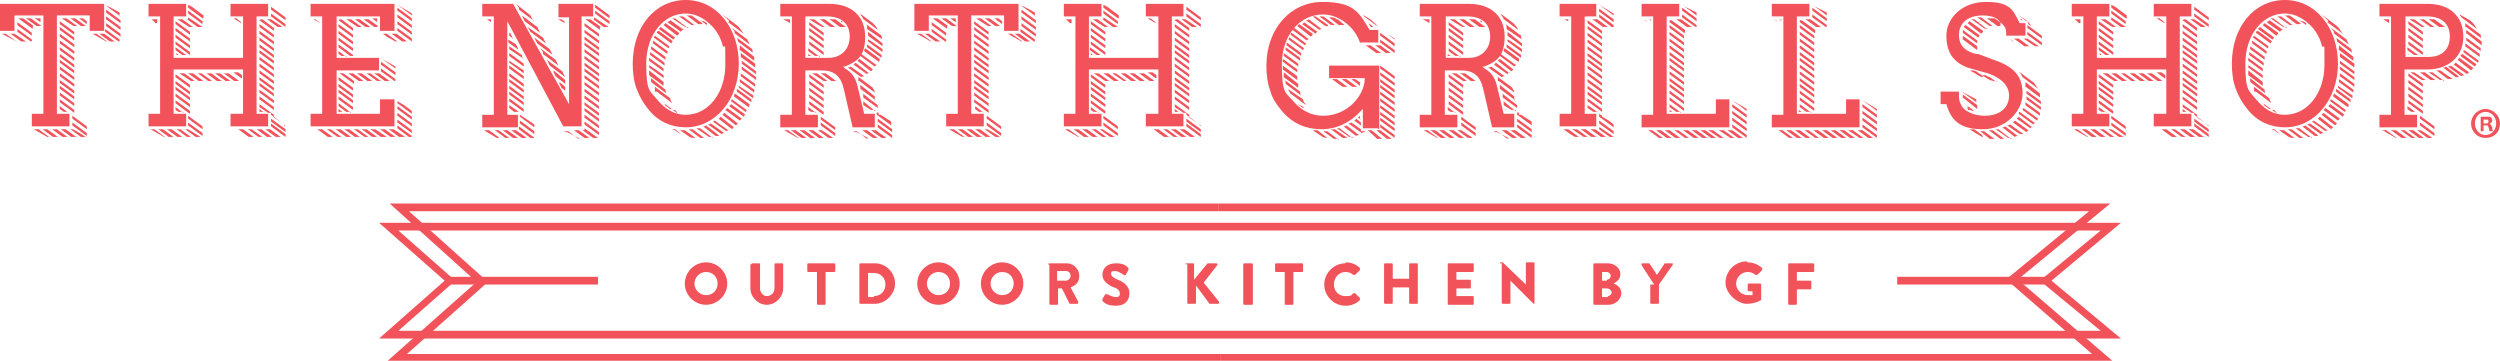 <?xml version="1.0" encoding="UTF-8"?>
<svg xmlns="http://www.w3.org/2000/svg" id="Layer_1" data-name="Layer 1" version="1.1" viewBox="0 0 259.2 37.4">
  <defs>
    <style>
      .cls-1 {
        fill: #f2535b;
        stroke-width: 0px;
      }
    </style>
  </defs>
  <path class="cls-1" d="M73.2,30.6h0c.7,0,1.2-.5,1.2-1.2s-.5-1.2-1.2-1.2-1.2.6-1.2,1.2.5,1.2,1.2,1.2M73.2,27.2c1.2,0,2.2,1,2.2,2.2s-1,2.2-2.2,2.2-2.2-1-2.2-2.2,1-2.2,2.2-2.2Z"></path>
  <path class="cls-1" d="M77.9,27.4c0,0,0-.1.1-.1h.7c0,0,.1,0,.1.1v2.5c0,.4.3.8.7.8s.8-.3.8-.8v-2.5c0,0,0-.1.1-.1h.7c0,0,.1,0,.1.1v2.5c0,.9-.8,1.7-1.7,1.7s-1.7-.8-1.7-1.7v-2.5Z"></path>
  <path class="cls-1" d="M84.7,28.2h-.9c0,0-.1,0-.1-.1v-.7c0,0,0-.1.1-.1h2.7c0,0,.1,0,.1.1v.7c0,0,0,.1-.1.1h-.9v3.3c0,0,0,.1-.1.1h-.7c0,0-.1,0-.1-.1v-3.3Z"></path>
  <path class="cls-1" d="M90.6,30.7h0c.7,0,1.2-.5,1.2-1.2s-.5-1.2-1.2-1.2h-.6v2.5h.6ZM89.1,27.4c0,0,0-.1.1-.1h1.5c1.2,0,2.1,1,2.1,2.1s-1,2.1-2.1,2.1h-1.5c0,0-.1,0-.1-.1v-4Z"></path>
  <path class="cls-1" d="M97.3,30.6h0c.7,0,1.2-.5,1.2-1.2s-.5-1.2-1.2-1.2-1.2.6-1.2,1.2.5,1.2,1.2,1.2M97.3,27.2c1.2,0,2.2,1,2.2,2.2s-1,2.2-2.2,2.2-2.2-1-2.2-2.2,1-2.2,2.2-2.2Z"></path>
  <path class="cls-1" d="M103.9,30.6h0c.7,0,1.2-.5,1.2-1.2s-.5-1.2-1.2-1.2-1.2.6-1.2,1.2.5,1.2,1.2,1.2M103.9,27.2c1.2,0,2.2,1,2.2,2.2s-1,2.2-2.2,2.2-2.2-1-2.2-2.2,1-2.2,2.2-2.2Z"></path>
  <path class="cls-1" d="M110.5,29.1h0c.2,0,.5-.2.5-.5s-.2-.5-.5-.5h-.9v1h.9ZM108.7,27.4c0,0,0-.1.1-.1h1.8c.7,0,1.3.6,1.3,1.3s-.4,1-.9,1.2l.8,1.5c0,0,0,.2-.1.2h-.8s0,0,0,0l-.8-1.6h-.4v1.6c0,0,0,.1-.1.1h-.7c0,0-.1,0-.1-.1v-4Z"></path>
  <path class="cls-1" d="M114.3,31l.3-.5c0,0,.2,0,.2,0,0,0,.5.3.9.3s.4-.2.4-.4-.2-.5-.6-.6c-.5-.2-1.2-.6-1.2-1.3s.5-1.2,1.4-1.2,1.1.3,1.3.5c0,0,0,.2,0,.2l-.3.5c0,0-.2.1-.2,0,0,0-.5-.4-.9-.4s-.4.1-.4.3.2.4.7.6c.5.2,1.2.6,1.2,1.4s-.5,1.3-1.4,1.3-1.2-.3-1.4-.5c0,0,0,0,0-.2"></path>
  <path class="cls-1" d="M122.9,27.4c0,0,0-.1.1-.1h.7c0,0,.1,0,.1.1v1.6l1.4-1.7s0,0,.1,0h.8c.1,0,.2.1.1.2l-1.4,1.8,1.6,2c0,0,0,.2-.1.2h-.8s0,0-.1,0l-1.4-1.9v1.8c0,0,0,.1-.1.1h-.7c0,0-.1,0-.1-.1v-4Z"></path>
  <rect class="cls-1" x="128.9" y="27.3" width="1" height="4.3" rx=".1" ry=".1"></rect>
  <path class="cls-1" d="M133.2,28.2h-.9c0,0-.1,0-.1-.1v-.7c0,0,0-.1.1-.1h2.7c0,0,.1,0,.1.1v.7c0,0,0,.1-.1.1h-.9v3.3c0,0,0,.1-.1.1h-.7c0,0-.1,0-.1-.1v-3.3Z"></path>
  <path class="cls-1" d="M139.5,27.2c.6,0,1.1.2,1.5.6,0,0,0,.1,0,.2l-.5.5s-.1,0-.2,0c-.2-.2-.5-.3-.8-.3-.7,0-1.2.6-1.2,1.3s.5,1.2,1.2,1.2.6-.1.8-.3c0,0,.1,0,.2,0l.5.5s0,.1,0,.2c-.4.4-.9.6-1.5.6-1.2,0-2.2-1-2.2-2.2s1-2.2,2.2-2.2"></path>
  <path class="cls-1" d="M143.5,27.4c0,0,0-.1.1-.1h.7c0,0,.1,0,.1.1v1.5h1.7v-1.5c0,0,0-.1.1-.1h.7c0,0,.1,0,.1.1v4c0,0,0,.1-.1.1h-.7c0,0-.1,0-.1-.1v-1.6h-1.7v1.6c0,0,0,.1-.1.1h-.7c0,0-.1,0-.1-.1v-4Z"></path>
  <path class="cls-1" d="M150.1,27.4c0,0,0-.1.1-.1h2.5c0,0,.1,0,.1.1v.7c0,0,0,.1-.1.1h-1.7v.8h1.4c0,0,.1,0,.1.1v.7c0,0,0,.1-.1.1h-1.4v.8h1.7c0,0,.1,0,.1.1v.7c0,0,0,.1-.1.1h-2.5c0,0-.1,0-.1-.1v-4Z"></path>
  <path class="cls-1" d="M155.5,27.3c0,0,0-.1.1-.1h.2l2.4,2.3h0v-2.2c0,0,0-.1.1-.1h.7c0,0,.1,0,.1.1v4.1c0,0,0,.1-.1.1h0s0,0,0,0l-2.4-2.4h0v2.3c0,0,0,.1-.1.1h-.7c0,0-.1,0-.1-.1v-4.1Z"></path>
  <path class="cls-1" d="M166.7,30.7h0c.2,0,.4-.2.4-.4s-.3-.4-.5-.4h-.5v.9h.6ZM166.6,29h0c.2,0,.4-.2.4-.4s-.2-.4-.4-.4h-.5v.9h.5ZM165.2,27.4c0,0,0-.1.1-.1h1.4c.7,0,1.3.5,1.3,1.1s-.4.8-.7,1c.3.1.8.4.8,1s-.6,1.2-1.3,1.2h-1.5c0,0-.1,0-.1-.1v-4Z"></path>
  <path class="cls-1" d="M171.5,29.5l-1.3-2c0,0,0-.2,0-.2h.8s0,0,0,0l.8,1.2.8-1.2s0,0,0,0h.8c0,0,.1,0,0,.2l-1.4,2v1.9c0,0,0,.1-.1.1h-.7c0,0-.1,0-.1-.1v-1.9Z"></path>
  <path class="cls-1" d="M181.2,27.2c.5,0,1.1.2,1.5.6,0,0,0,.1,0,.2l-.5.5s-.1,0-.2,0c-.2-.2-.5-.3-.8-.3-.7,0-1.2.6-1.2,1.2s.5,1.2,1.2,1.2.4,0,.5,0v-.4h-.4c0,0-.1,0-.1-.1v-.6c0,0,0-.1.1-.1h1.2c0,0,.1,0,.1.1v1.6s0,0,0,0c0,0-.6.4-1.5.4s-2.2-1-2.2-2.2,1-2.2,2.2-2.2"></path>
  <path class="cls-1" d="M185.4,27.4c0,0,0-.1.1-.1h2.5c0,0,.1,0,.1.1v.7c0,0,0,.1-.1.1h-1.7v.9h1.4c0,0,.1,0,.1.1v.7c0,0,0,.1-.1.1h-1.4v1.5c0,0,0,.1-.1.1h-.7c0,0-.1,0-.1-.1v-4Z"></path>
  <polygon class="cls-1" points="208.7 29.4 208.2 28.8 216.6 21.9 126.3 21.9 126.3 21.1 218.8 21.1 208.7 29.4"></polygon>
  <polygon class="cls-1" points="49.6 29.4 40.4 21.1 126.3 21.1 126.3 21.9 42.4 21.9 50.1 28.8 49.6 29.4"></polygon>
  <path class="cls-1" d="M41.3,34.3h176.5l-6.3-5.2,6.3-5.2H41.3l5.9,5.2-5.9,5.2ZM219.9,35.1H39.3l6.8-6-6.8-6h180.6l-7.2,6,7.2,6Z"></path>
  <polygon class="cls-1" points="126.5 37.4 40.2 37.4 49.9 28.8 50.4 29.4 42.2 36.7 126.5 36.7 126.5 37.4"></polygon>
  <polygon class="cls-1" points="219 37.4 126.5 37.4 126.5 36.7 216.9 36.7 208.5 29.4 209 28.8 219 37.4"></polygon>
  <rect class="cls-1" x="46.6" y="28.7" width="15.4" height=".8"></rect>
  <rect class="cls-1" x="196.7" y="28.7" width="15.4" height=".8"></rect>
  <path class="cls-1" d="M12.5,4.3h-.2l-1.4-1h0v-.3l1.5,1.1v.2ZM12.5,3.8h0l-1.5-1.1v-.3l1.5,1.1v.3ZM12.5,3.1h0l-1.5-1.1v-.3l1.5,1.1v.3ZM12.5,2.4h0l-1.5-1.1v-.3l1.5,1.1v.3ZM12.5,1.7h0l-1.5-1.1h0c0-.1,1.4.7,1.4.7h0v.4ZM11.9,4.3h-.5l-1.1-.8h.5l1.1.8ZM11,4.3h0l-1.4-.8h.4l1.1.8ZM9,2.5h0l-.8-.6h.4l.4.3v.3ZM9,14.1h0l-1.5-1.1v-.3l1.5,1.1v.3ZM9,13.4h0l-1.5-1.1v-.3l1.5,1.1v.3ZM8.9,2.7h-.5l-1.1-.8h.5l1.1.8ZM8.8,14.2h-.4l-1.1-.8h.2c0-.1,1.4.8,1.4.8ZM8,2.7h-.3c0,.1-1.3-.8-1.3-.8h.5l1.1.8ZM7.9,14.2h-.5l-1.1-.8h.5l1.1.8ZM7,11.6h-.4l-.4-.3v-.3l.9.7ZM7.7,11.7h0l-1.5-1.1v-.3l1.5,1.1v.3ZM7.7,11h0l-1.5-1.1v-.3l1.5,1.1v.3ZM7.7,10.3h0l-1.5-1.1v-.3l1.5,1.1v.3ZM7.7,9.7h0l-1.5-1.1v-.3l1.5,1.1v.3ZM7.7,9h0l-1.5-1.1v-.3l1.5,1.1v.3ZM7.7,8.3h0l-1.5-1.1v-.3l1.5,1.1v.3ZM7.7,7.6h0l-1.5-1.1v-.3l1.5,1.1v.3ZM7.7,7h0l-1.5-1.1v-.3l1.5,1.1v.3ZM7.7,6.3h0l-1.5-1.1v-.3l1.5,1.1v.3ZM7.7,5.6h0l-1.5-1.1v-.3l1.5,1.1v.3ZM7.7,4.9h0l-1.5-1.1v-.3l1.5,1.1v.3ZM7.7,4.2h0l-1.5-1.1v-.3l1.5,1.1v.3ZM7.7,3.6h0l-1.5-1.1v-.3l1.5,1.1v.3ZM7,14.2h-.5l-1.1-.8h.5l1.1.8ZM6,14.2h-.5l-1.1-.8h.5l1.1.8ZM4.2,2.3h0l-.6-.4h.6v.4ZM5.1,14.2h-.2l-1.4-.8h.5l1.1.8ZM4.2,2.7h-.4l-1.1-.8h.5l1.1.8h0ZM3.3,4.3h-.1l-1.4-1v-.3l1.5,1.1v.2ZM3.3,3.7h0l-1.5-1.1v-.3l1.5,1.1v.3ZM3.4,2.7h0v.3l-1.5-1.1h.5l1.1.8ZM2.7,4.3h-.5l-1.1-.8h.4l1.2.8ZM1.8,4.3h-.1L.2,3.5h.4l1.1.8ZM10.8,3.2h-1.5v-1.6h-3.4v10.2h1.3v1.3h-3.9v-1.3h1.2V1.6H1.5v1.6H0V.4h10.8v2.8Z"></path>
  <path class="cls-1" d="M29.6,1.4h0l-.3-.2.3.2h0ZM29.6,14.2h0l-1.5-1.1v-.3l1.5,1.1v.3ZM29.6,13.7h0l-1.5-1.1v-.3l1.5,1.1v.3ZM29.6,2.8h0l-1.5-1.1v-.3l1.5,1.1v.3ZM29.6,2.1h0l-1.5-1.1v-.3l1.5,1.1v.3ZM29.3,2.8h-.5l-1.1-.8h.4s1.2.8,1.2.8ZM29.1,14.2h-.5l-1.1-.8h.5l1.1.8ZM27.3,11.6h-.4v-.3l.4.3ZM29.6,13h0l-1.5-1.1h0v-.2h-.3l-.9-.6v-.3l1.5,1.1v.3h0s1.1.7,1.1.7v.2ZM28.4,11.4h0l-1.5-1.1v-.3l1.5,1.1v.3ZM28.4,10.7h0l-1.5-1.1v-.3l1.5,1.1v.3ZM28.4,10h0l-1.5-1.1v-.3l1.5,1.1v.3ZM28.4,9.4h0l-1.5-1.1v-.3l1.5,1.1v.3ZM28.4,8.7h0l-1.5-1.1v-.3l1.5,1.1v.3ZM28.4,8h0l-1.5-1.1v-.3l1.5,1.1v.3ZM28.4,7.3h0l-1.5-1.1v-.3l1.5,1.1v.3ZM28.4,6.6h0l-1.5-1.1v-.3l1.5,1.1v.3ZM28.4,6h0l-1.5-1.1v-.3l1.5,1.1v.3ZM28.4,5.3h0l-1.5-1.1v-.3l1.5,1.1v.3ZM28.4,4.6h0l-1.5-1.1v-.3l1.5,1.1v.3ZM28.4,3.9h0l-1.5-1.1v-.3l1.5,1.1v.3ZM28.4,3.2h0l-1.5-1.1h0c0-.1.3-.1.3-.1l1.2.9v.3ZM28.2,14.2h-.5l-1.1-.8h.5l1.1.8ZM27.2,14.2h-.4l-1.1-.8h.4l1.1.8ZM25,2h0c0,0,0,0,0,0h0ZM26.3,14.2h-.5l-1.1-.8h.5l1.1.8ZM24.6,13.7h0l-.4-.3h0l.4.3ZM25,2.4h0l-.8-.5h.3l.5.4h0ZM25,8.1h0l-.8-.6h.5l.4.3v.3ZM24.8,8.4h-.5l-1.1-.8h.5l1.1.8ZM23.9,8.4h-.5l-1.1-.8h.5l1.1.8ZM23,8.4h-.5l-1.1-.8h.5l1.1.8ZM22,8.4h-.4l-1.1-.8h.4l1.1.8ZM21,14.1h0l-1.5-1.1v-.3l1.5,1.1v.3ZM21,13.4h0l-1.5-1.1v-.3l1.5,1.1v.3ZM21.1,8.4h-.5l-1.1-.8h.5l1.1.8ZM21,2.5h0l-1.5-1.1v-.3l1.5,1.1v.3ZM21,1.9h0l-1.5-1.1v-.3l.4.2,1.2.9v.3ZM20.9,2.8h-.4l-1.1-.8h.1v-.2h0s1.5,1,1.5,1ZM20.8,14.2h-.5l-1.1-.8h.3c0,0,1.3.8,1.3.8ZM20.2,8.4h-.4s-1.2-.8-1.2-.8h.5l1.1.8ZM20,2.8h-.3c0,.1-1.3-.8-1.3-.8h.5l1.1.8ZM19.8,14.2h-.4l-1.1-.8h.4l1.1.8ZM19,11.6h-.5l-.3-.2v-.3l.8.6ZM19.7,11.8h0l-.3-.2h0s0,0,0,0l-1.2-.9v-.3l1.5,1.1v.3ZM19.7,11.1h0l-1.5-1.1v-.3l1.5,1.1v.3ZM19.7,10.4h0l-1.5-1.1v-.3l1.5,1.1v.3ZM19.7,9.8h0l-1.5-1.1v-.3l1.5,1.1v.3ZM19.7,9.1h0l-1.5-1.1v-.3l1.5,1.1v.3ZM18.5,5.7h-.2v-.2l.2.2ZM19.4,5.7h-.5l-.7-.5v-.3l1.1.8ZM19.7,5.7h0l-1.5-1.1v-.3l1.5,1.1v.3ZM19.7,5h0l-1.5-1.1v-.3l1.5,1.1v.3ZM19.7,4.3h0l-1.5-1.1v-.3l1.5,1.1v.3ZM19.7,3.6h0l-1.5-1.1v-.3l1.5,1.1v.3ZM18.9,14.2h-.5l-1.1-.8h.5l1.1.8ZM18,14.2h-.5l-1.1-.8h.5l1.1.8ZM16.3,2.4h-.2c0-.1-.4-.4-.4-.4h.6v.4ZM17.1,14.2h-.1l-1.4-.8h.4l1.1.8ZM27.8,13.1h-3.9v-1.3h1.3v-4.6h-7.2v4.6h1.3v1.3h-3.9v-1.3h1.2V1.7h-1.2V.4h3.9v1.3h-1.3v4.3h7.2V1.7h-1.3V.4h3.9v1.3h-1.2v10.1h1.2v1.3Z"></path>
  <path class="cls-1" d="M42.7,14.2h-.3l-1.2-.9h0v-.3l1.5,1.1h0ZM42.7,13.8h0l-1.5-1.1v-.3l1.5,1.1v.3ZM42.7,13.1h0l-1.5-1.1v-.3l1.5,1.1v.3ZM42.7,12.4h0l-1.5-1.1v-.3l1.5,1.1v.3ZM42.7,11.8h0l-1.5-1.1v-.2l.7.4.8.6v.3ZM42.7,4.3h0l-1.5-1.1v-.3l1.5,1.1v.3ZM42.7,3.6h0l-1.5-1.1v-.3l1.5,1.1v.3ZM42.7,2.9h0l-1.5-1.1v-.3l1.5,1.1v.3ZM42.7,2.2h0l-1.5-1.1v-.3l1.5,1.1v.3ZM42.7,1.6h0l-1.5-1.1,1.5.9v.2ZM42.2,4.3h-.5l-1.1-.8h.5l1.1.8ZM41.9,14.2h-.5l-1.1-.8h.5l1.2.8ZM41.3,4.3h-.3l-.9-.5-.4-.3h.4l1.1.8ZM41,7.1h0l-1.4-1,1.4.8v.2ZM41,8.4h-.1l-1.4-1v-.3l1.5,1.1v.2ZM41,7.8h0l-1.5-1.1v-.3l1.5,1.1v.3ZM41,14.2h-.5l-1.1-.8h.5l1.1.8ZM40.4,8.4h-.5l-1.1-.8h.5l1.1.8ZM39.1,2.3h0l-.5-.4h.5v.4ZM40,14.2h-.5l-1.1-.8h.5l1.2.8ZM39.5,8.4h-.4l-1.1-.8h.4l1.1.8ZM39.1,2.8h-.3l-1.1-.8h.5l1,.7h0ZM39.1,14.2h-.5l-1.1-.8h.5l1.1.8ZM38.6,8.4h-.5l-1.1-.8h.5l1.1.8ZM38.4,2.8h-.5l-1.1-.8h.5l1.1.8ZM38.2,14.2h-.4l-1.1-.8h.4l1.1.8ZM37.7,8.4h-.5l-1.1-.8h.5l1.1.8ZM37.5,2.8h-.4l-1.2-.8h.5l1.1.8ZM37.3,14.2h-.5l-1.1-.8h.5l1.1.8ZM36.7,8.4h0v.3l-1.5-1.1h.4l1.1.8ZM35.5,11.6h-.4v-.3l.4.3ZM36.4,11.6h-.5l-.8-.6v-.3l1.3,1ZM36.6,11.4h0l-1.5-1.1v-.3l1.5,1.1v.3ZM36.6,10.7h0l-1.5-1.1v-.3l1.5,1.1v.3ZM36.6,10.1h0l-1.5-1.1v-.3l1.5,1.1v.3ZM36.6,9.4h0l-1.5-1.1v-.3l1.5,1.1v.3ZM35.9,5.8h-.5l-.3-.2v-.3l.8.6ZM36.6,5.8h-.3l-1.2-.9v-.3l1.5,1.1h0ZM36.6,5.3h0l-1.5-1.1v-.3l1.5,1.1v.3ZM36.6,4.6h0l-1.5-1.1v-.3l1.5,1.1v.3ZM36.6,3.9h0l-1.5-1.1v-.3l1.5,1.1v.3ZM36.6,3.2h0l-1.5-1.1h0c0-.1.3-.1.3-.1l1.2.9v.3ZM36.4,14.2h-.5l-1.1-.8h.5l1.1.8ZM35.4,14.2h-.4l-1.1-.8h.4l1.1.8ZM33.2,2h0c0,0,0,0,0,0h0ZM34.5,14.2h-.5l-1.1-.8h.5l1.1.8ZM33.2,2.4h0l-.7-.4h.2l.5.4h0ZM40.9,13.1h-8.7v-1.3h1.2V1.7h-1.2V.4h8.7v2.8h-1.5v-1.5h-4.5v4.3h4.4v1.3h-4.4v4.5h4.5v-1.5h1.5v2.8Z"></path>
  <path class="cls-1" d="M63.2,2.5h0l-1.5-1.1v-.3l1.5,1.1v.3ZM63.2,1.9h0l-1.5-1.1v-.3l.3.2,1.2.9v.3ZM63.1,2.8h-.5l-1.1-.8h.1v-.2h0s1.5,1,1.5,1ZM62.1,14h0l-1.5-1.1v-.3l1.5,1.1v.3ZM62.1,13.3h0l-1.5-1.1v-.3l1.5,1.1v.3ZM62.1,12.6h0l-1.5-1.1v-.3l1.5,1.1v.3ZM62.1,12h0l-1.5-1.1v-.3l1.5,1.1v.3ZM62.1,11.3h0l-1.5-1.1v-.3l1.5,1.1v.3ZM62.1,10.6h0l-1.5-1.1v-.3l1.5,1.1v.3ZM62.1,9.9h0l-1.5-1.1v-.3l1.5,1.1v.3ZM62.1,9.2h0l-1.5-1.1v-.3l1.5,1.1v.3ZM62.1,8.5h0l-1.5-1.1v-.3l1.5,1.1v.3ZM62.1,7.9h0l-1.5-1.1v-.3l1.5,1.1v.3ZM62.1,7.2h0l-1.5-1.1v-.3l1.5,1.1v.3ZM62.1,6.5h0l-1.5-1.1v-.3l1.5,1.1v.3ZM62.1,5.8h0l-1.5-1.1v-.3l1.5,1.1v.3ZM62.1,5.2h0l-1.5-1.1v-.3l1.5,1.1v.3ZM62.1,4.5h0l-1.5-1.1v-.3l1.5,1.1v.3ZM62.1,3.8h0l-1.5-1.1v-.3l1.5,1.1v.3ZM62.2,2.8h0v.3l-1.5-1.1h.5l1.1.8ZM62,14.3h-.5l-1.1-.8h.2v-.2h0s1.4,1,1.4,1ZM61.1,14.3h-.5l-1.1-.8h.5l1.1.8ZM60.1,14.3h-.1l-.6-.3-.6-.3h-.3c0-.1.4-.1.4-.1l1.1.8ZM58.6,9.8h0c0-.1,0,0,0,0h0ZM58.6,2.4h0l-.4-.2-.3-.2h.3l.3.2h0ZM58.6,9.4h0l-.4-.3h0c0-.1-.2-.4-.2-.4v-.2c0,0,.6.5.6.5v.3ZM58.6,8.7h0l-1-.8h0s-.2-.4-.2-.4v-.2c0,0,1.2,1,1.2,1v.3ZM58.6,8h0l-1.6-1.2-.3-.6,1.6,1.2.3.6ZM57.9,6.8h0l-1.6-1.2v-.2c0,0-.3-.4-.3-.4l1.6,1.2.3.6ZM57.3,5.7h0l-1.6-1.2-.3-.6,1.6,1.2.3.6ZM56.6,4.5h0l-1.6-1.2-.3-.5h0s1.6,1.1,1.6,1.1l.3.6ZM56,3.4h0l-1.6-1.2-.3-.6,1.6,1.2.3.6ZM55.4,14.3h-.4l-1.2-.9h0v-.3l1.5,1.1h0ZM55.4,13.9h0l-1.5-1.1v-.3l1.5,1.1v.3ZM55.4,13.2h0l-1.5-1.1v-.2h0c0,0,1.5,1,1.5,1v.3ZM55.4,2.2h0l-1.6-1.2v-.2c0,0-.3-.4-.3-.4h0s1.5,1.2,1.5,1.2l.3.6ZM54.6,14.3h-.5l-1.1-.8h.5l1.1.8ZM52.8,11.6h0s0,0,0,0ZM53.7,11.6h-.4l-.5-.4v-.3l1,.7ZM54.3,11.3h0v.3l-1.5-1.1v-.3l1.5,1.1ZM54.3,10.6h0v.3l-1.5-1.1v-.3h0c0,0,1.5,1.1,1.5,1.1ZM54.3,10h0v.3l-1.5-1.1v-.3l1.5,1.1ZM54.3,9.3h0v.3l-1.5-1.1v-.3l1.5,1.1ZM54.3,9h0l-1.5-1.1v-.3l1.5,1.1v.3ZM54.3,7.9h0v.3l-1.5-1.1v-.3l1.5,1.1ZM54.3,7.3h0v.3l-1.5-1.1v-.2h0c0,0,1.5,1,1.5,1ZM54.3,6.6h0v.3l-1.5-1.1h0v-.3l1.5,1.1ZM54.3,6.1h0c0,0-1.5-1-1.5-1v-.3h0s1.3.9,1.3.9h0c0,.1.1.4.1.4ZM53.8,5.2h0l-1.1-.8v-.3l.8.5.2.4h0c0,0,0,.1,0,.1ZM53.2,4h0l-.4-.3v-.3h.1c0,.1.2.4.2.4v.2ZM53.7,14.3h-.5l-1.1-.8h.5l1.1.8ZM52.8,14.3h-.4l-1.1-.8h.4l1.1.8ZM50.9,2.3h0l-.4-.3h.4v.3ZM51.8,14.3h-.3l-1-.6-.3-.2h.5l1.1.8ZM61.4,1.7h-1.1v11.4h-1.9l-5.8-10.9v9.7h1.1v1.3h-3.7v-1.3h1.2V1.7h-1.2V.4h3.2l5.8,10.4V1.8h-1.1V.4h3.6v1.3Z"></path>
  <path class="cls-1" d="M78.4,8h0c0,0,0,.2,0,.3l-1.5-1.1c0,0,0-.2,0-.3l1.5,1.1ZM78.4,7.7h0l-1.5-1.1c0,0,0-.2,0-.3l1.5,1.1v.3h0ZM76.8,5.9h0c0-.1,0-.2,0-.4l1.5,1.1c0,.1,0,.2,0,.4l-1.5-1.1ZM78.3,8.7h0c0,0,0,.2,0,.3l-1.5-1.1c0,0,0-.2,0-.3l1.5,1.1ZM78.2,9.3h0c0,0,0,.2,0,.3l-1.5-1.1c0,0,0-.2,0-.3l1.5,1.1ZM76.7,5.1h0c0-.1,0-.3,0-.4l1.5,1.2c0,.1,0,.2,0,.4l-1.6-1.2ZM78.1,9.9h0c0,0,0,.2,0,.3l-1.5-1.1h0c0-.1,0-.2,0-.2h0c0,0,1.5,1,1.5,1ZM76.5,4.3h0c0-.1,0-.3-.1-.4l1.6,1.2c0,.1,0,.3.1.4l-1.6-1.2ZM77.9,10.4h0c0,0,0,.2,0,.2l-1.5-1.1c0,0,0-.2,0-.3l1.5,1.1ZM77.7,10.9h0c0,0,0,.2-.1.2l-1.5-1.1c0,0,0-.2.1-.3l1.5,1.1ZM76.2,3.4h0c0-.2-.2-.3-.3-.5l1.6,1.2c0,.2.2.3.2.5l-1.6-1.2ZM77.4,11.4h0c0,0,0,.2-.1.2l-1.5-1.1c0,0,0-.2.1-.2l1.5,1.1ZM77.2,11.9h0c0,0,0,.1-.1.2l-1.5-1.1c0,0,.1-.1.2-.2l1.5,1.1ZM76.9,12.3h0c0,0-.1.1-.2.2l-1.5-1.1c0,0,.1-.1.2-.2l1.5,1.1ZM75.6,2.2h0c0,0-.1-.2-.2-.2,0,0-.1-.2-.2-.2,0,0-.1-.1-.2-.2,0,0,0,0-.1-.1l1.6,1.2c.2.2.4.5.6.8l-1.6-1.2ZM76.5,12.8h0c0,0-.1.1-.2.2l-1.4-1.1c0,0,.1-.1.2-.2l1.4,1.1ZM76.1,13.2h0c0,0-.1,0-.2.2l-1.4-1.1c0,0,.1,0,.2-.2l1.4,1.1ZM75.6,13.5h0c0,0-.2,0-.3.1l-1.4-1c0,0,.1,0,.2-.1l1.4,1ZM75.1,13.8h0c0,0-.2,0-.3.1l-1.4-1c0,0,.2,0,.3-.1l1.4,1ZM74.5,14.1h0c0,0-.2,0-.3,0l-1.3-1c.1,0,.2,0,.3-.1l1.3,1ZM73.3,2.6h0l-.7-.5c0,0,.1,0,.2.1h0c0,0,.1,0,.2,0h0c0,0,0,0,.1.1h0c0,0,.1,0,.2.1h0ZM73.9,14.2h0c-.1,0-.3,0-.4,0l-1.3-.9c.1,0,.2,0,.4,0l1.3,1ZM73.1,14.3h0c-.1,0-.2,0-.3,0h-.2l-1.2-.9c.1,0,.3,0,.4,0l1.2.9ZM72.8,2.5h0c-.1,0-.3,0-.4,0l-1.2-.9c.2,0,.4,0,.5,0l1.1.8ZM72.1,14.3h0c-.2,0-.4,0-.6-.1l-1-.7c.2,0,.3,0,.5,0l1.1.8ZM72,2.6h0c0,0-.2,0-.3,0l-1.3-.9c0,0,.1,0,.2,0,0,0,.1,0,.2,0l1.2.9ZM71.4,2.8h-.3c0,.1-1.4-.9-1.4-.9,0,0,.2,0,.3,0l1.3,1ZM70.6,13.9h0c-.2-.1-.4-.2-.6-.4,0,0-.2,0-.3-.1h.3c0,0,.6.5.6.5ZM70.8,3.1h0c0,0-.2.1-.2.2l-1.4-1c0,0,.2-.1.3-.2l1.4,1ZM70.4,3.5h0c0,0-.1.1-.2.2l-1.4-1.1c0,0,.1-.1.2-.2l1.4,1ZM70,3.9h0c0,0-.1.1-.2.2l-1.5-1.1c0,0,.1-.1.2-.2l1.5,1.1ZM70,11.4h0c0,0-.2,0-.2,0h0c0,0-.1,0-.2-.1h-.2c0-.1,0-.1,0-.1,0,0-.1,0-.2-.1h0c0,0-.1-.1-.2-.1h0c0,0,0-.1-.1-.2h0c0,0,0-.1-.1-.1h0s0,0,0,0c0,0,0,0-.1-.1h0s1.6,1.2,1.6,1.2h0ZM69.7,4.3h0c0,0,0,.1-.1.2l-1.5-1.1c0,0,0-.2.2-.2l1.5,1.1ZM69.4,4.8h0c0,0,0,.1-.1.2l-1.5-1.1c0,0,0-.1.1-.2l1.5,1.1ZM67.9,9.5h0c0-.1,0-.2,0-.3h0c0,0,0-.2,0-.2l1.6,1.2c0,.2.1.3.2.5l-1.6-1.2ZM69.2,5.3h0c0,0,0,.2,0,.3l-1.5-1.1c0,0,0-.2,0-.3l1.5,1.1ZM69,5.9h0c0,0,0,.2,0,.3l-1.5-1.1c0,0,0-.2,0-.3l1.5,1.1ZM67.5,8.5h0c0-.1,0-.3,0-.4l1.5,1.2c0,.1,0,.3.1.4l-1.6-1.2ZM68.9,6.5h0c0,.1,0,.2,0,.3l-1.5-1.1c0,0,0-.2,0-.3l1.5,1.1ZM67.3,7.7h0c0-.1,0-.2,0-.4l1.5,1.2c0,.1,0,.2,0,.4l-1.5-1.1ZM68.8,7.1h0c0,0,0,.2,0,.3l-1.5-1.1c0,0,0-.2,0-.3l1.5,1.1ZM67.3,7h0c0,0,0-.2,0-.2h0c0-.1,1.5,1,1.5,1v.3l-1.5-1.1ZM74.9,4.6h0c-.2-.7-.5-1.2-.9-1.7-.8-.9-1.8-1.5-2.9-1.5-2.3,0-4.1,2.2-4.1,5.2s.4,2.8,1.2,3.8c.6.7,1.5,1.5,2.9,1.5,2.3,0,4.1-2.2,4.1-5.2s0-1.4-.3-2ZM71.1,13.2c-1.5,0-2.9-.6-3.9-1.9-.5-.6-.9-1.3-1.2-2.1-.3-.8-.4-1.7-.4-2.6,0-3.8,2.3-6.6,5.5-6.6s5.5,2.9,5.5,6.6-2.4,6.6-5.5,6.6Z"></path>
  <path class="cls-1" d="M92.5,14.3h0l-1.5-1.1v-.3l1.5,1.1v.3ZM92.5,13.7h0l-1.5-1.1v-.3l1.5,1.1v.3ZM92.4,13h0l-1.5-1.1v-.2h0c0-.1.2,0,.2,0v.2s.2,0,.2,0h0l1.1.7v.3ZM91.9,14.3h-.5l-1.1-.8h.5l1.1.8ZM91.5,5.1h0c0,0,0,.2,0,.3l-1.5-1.1s0,0,0-.2h0c0-.1,1.5,1,1.5,1ZM90,3.7h0c0-.1,0-.2,0-.4l1.5,1.2c0,0,0,.2,0,.3l-1.5-1.1ZM91.4,5.7h0c0,0,0,.2,0,.3l-1.5-1.1c0,0,0-.2,0-.3l1.5,1.1ZM89.9,2.9h0c0-.2,0-.3-.1-.4l1.6,1.2c0,.1,0,.3.1.4l-1.6-1.1ZM89.9,11.4h-.2c0-.1.2,0,.2,0ZM91.2,6.2h0c0,0,0,.2-.1.2l-1.5-1.1c0,0,0-.2.1-.3l1.5,1.1ZM90.8,11.4h-.5l-.8-.5v-.4c0,0,1.2,1,1.2,1ZM91,14.3h-.5l-1.1-.8h.5l1.1.8ZM91,11.2h0l-1.5-1.1v-.4c-.1,0,1.5,1.2,1.5,1.2v.4ZM90.9,6.7h0c0,0-.1.1-.2.2l-1.5-1.1c0,0,0-.1.1-.2l1.5,1.1ZM89.5,2h0c0-.2-.2-.3-.3-.5h.1c0,0,.4.3.4.3l.8.6c.2.2.4.4.5.7l-1.6-1.2ZM90.8,10.4h0l-1.6-1.2v-.4c0,0,1.5,1.2,1.5,1.2v.4ZM90.5,7.2h0c0,0-.1.1-.2.2l-1.4-1.1c0,0,.1-.1.2-.2l1.4,1.1ZM89,8.4h0c0,0,0-.2,0-.3,0,0,0-.2-.1-.2l1.6,1.2c0,.1.2.3.2.5l-1.6-1.2ZM90,14.3h0l-.6-.3-.6-.3h-.3c0-.1.3-.1.3-.1l1.1.8ZM90.1,7.5h0c0,0-.2.1-.2.2l-1.4-1c0,0,.1-.1.2-.2l1.4,1.1ZM89.6,7.9h0c0,0-.2,0-.3.1l-1.4-1c0,0,.2,0,.3-.1l1.4,1ZM87.2,2.3h0s0,0,.1,0h0s0,0,.1,0l-.2-.2ZM87.5,2.8h-.4l-1.1-.8h.3c0,0,.2,0,.3,0l1.1.8ZM86.6,14.1h0l-1.5-1.1v-.3l1.5,1.1v.3ZM86.6,13.5h0l-1.5-1.1v-.3l1.5,1.1v.3ZM86.7,8.4h-.5l-1.1-.8h.3s0,0,.2,0l1.1.8ZM86.6,2.8h-.5l-1.1-.8h.5l1.1.8ZM86.4,14.3h-.5l-1.1-.8h.4c0,0,1.2.8,1.2.8ZM85.8,8.4h-.4s-1.2-.8-1.2-.8h.5l1.1.8ZM85.6,2.8h-.3c0,.1-1.4-.8-1.4-.8h.5l1.1.8ZM85.4,14.3h-.5l-1.1-.8h.5l1.1.8ZM84.6,11.6h-.5l-.3-.2v-.3l.8.6ZM85.4,11.9h0l-.3-.2h0s0,0,0,0l-1.2-.9v-.3l1.5,1.1v.3ZM85.4,11.2h0l-1.5-1.1v-.3l1.5,1.1v.3ZM85.4,10.5h0l-1.5-1.1v-.3l1.5,1.1v.3ZM85.4,9.8h0l-1.5-1.1v-.3l1.5,1.1v.3ZM85.4,9.1h0l-1.5-1.1v-.3l1.5,1.1v.3ZM84.1,5.8h-.3v-.2l.3.2ZM85,5.8h-.5l-.7-.5v-.3l1.2.9ZM85.4,5.7h0l-1.5-1.1v-.3l1.5,1.1v.3ZM85.4,5h0l-1.5-1.1v-.3l1.5,1.1v.3ZM85.4,4.3h0l-1.5-1.1v-.3l1.5,1.1v.3ZM85.4,3.7h0l-1.5-1.1v-.3l1.5,1.1v.3ZM85.8,1.7h-2.3v4.3h2.4c1.3,0,2.2-.9,2.2-2.2s-.8-2.1-2.4-2.1ZM84.5,14.3h-.5l-1.1-.8h.5l1.1.8ZM83.6,14.3h-.5l-1.1-.8h.5l1.1.8ZM81.9,2.4h0l-.3-.2-.4-.2h.7v.4ZM82.7,14.3h0l-1.4-.8h.4l1.1.8ZM90.7,13.2h-2.3l-.9-3.9c-.3-1.4-1-2-2.3-2h-1.7v4.6h1.3v1.3h-3.9v-1.3h1.2V1.7h-1.2V.4h5.1c2.3,0,3.7,1.3,3.7,3.4s-.9,2.6-2.1,3.1h-.2c0,0,.2.2.2.2.6.3,1.1.9,1.3,1.8l.7,2.9h1.1v1.4Z"></path>
  <path class="cls-1" d="M107.4,4.3h-.2l-1.4-1h0v-.3l1.5,1.1v.2ZM107.4,3.8h0l-1.5-1.1v-.3l1.5,1.1v.3ZM107.4,3.1h0l-1.5-1.1v-.3l1.5,1.1v.3ZM107.4,2.4h0l-1.5-1.1v-.3l1.5,1.1v.3ZM107.4,1.7h0l-1.5-1.1h0c0-.1,1.4.7,1.4.7h0v.4ZM106.8,4.3h-.5l-1.1-.8h.5l1.1.8ZM105.9,4.3h0l-1.4-.8h.4l1.1.8ZM103.9,2.5h0l-.8-.6h.4l.4.3v.3ZM103.8,14.1h0l-1.5-1.1v-.3l1.5,1.1v.3ZM103.8,13.4h0l-1.5-1.1v-.3l1.5,1.1v.3ZM103.7,2.7h-.5l-1.1-.8h.5l1.1.8ZM103.6,14.2h-.4l-1.1-.8h.2c0-.1,1.4.8,1.4.8ZM102.8,2.7h-.3c0,.1-1.3-.8-1.3-.8h.5l1.1.8ZM102.7,14.2h-.5l-1.1-.8h.5l1.1.8ZM101.9,11.6h-.4l-.4-.3v-.3l.9.7ZM102.5,11.7h0l-1.5-1.1v-.3l1.5,1.1v.3ZM102.5,11h0l-1.5-1.1v-.3l1.5,1.1v.3ZM102.5,10.3h0l-1.5-1.1v-.3l1.5,1.1v.3ZM102.5,9.7h0l-1.5-1.1v-.3l1.5,1.1v.3ZM102.5,9h0l-1.5-1.1v-.3l1.5,1.1v.3ZM102.5,8.3h0l-1.5-1.1v-.3l1.5,1.1v.3ZM102.5,7.6h0l-1.5-1.1v-.3l1.5,1.1v.3ZM102.5,7h0l-1.5-1.1v-.3l1.5,1.1v.3ZM102.5,6.3h0l-1.5-1.1v-.3l1.5,1.1v.3ZM102.5,5.6h0l-1.5-1.1v-.3l1.5,1.1v.3ZM102.5,4.9h0l-1.5-1.1v-.3l1.5,1.1v.3ZM102.5,4.2h0l-1.5-1.1v-.3l1.5,1.1v.3ZM102.5,3.6h0l-1.5-1.1v-.3l1.5,1.1v.3ZM101.8,14.2h-.5l-1.1-.8h.5l1.1.8ZM100.9,14.2h-.5l-1.1-.8h.5l1.1.8ZM99.1,2.3h0l-.6-.4h.6v.4ZM100,14.2h-.2l-1.4-.8h.5l1.1.8ZM99.1,2.7h-.4l-1.1-.8h.5l1.1.8h0ZM98.1,4.3h-.1l-1.4-1v-.3l1.5,1.1v.2ZM98.1,3.7h0l-1.5-1.1v-.3l1.5,1.1v.3ZM98.2,2.7h0v.3l-1.5-1.1h.5l1.1.8ZM97.5,4.3h-.5l-1.1-.8h.4l1.2.8ZM96.6,4.3h-.1l-1.4-.8h.4l1.1.8ZM105.6,3.2h-1.5v-1.6h-3.4v10.2h1.3v1.3h-3.9v-1.3h1.2V1.6h-3v1.6h-1.5V.4h10.8v2.8Z"></path>
  <path class="cls-1" d="M124.5,1.4h0l-.3-.2.3.2h0ZM124.5,14.2h0l-1.5-1.1v-.3l1.5,1.1v.3ZM124.5,13.7h0l-1.5-1.1v-.3l1.5,1.1v.3ZM124.5,2.8h0l-1.5-1.1v-.3l1.5,1.1v.3ZM124.5,2.1h0l-1.5-1.1v-.3l1.5,1.1v.3ZM124.1,2.8h-.5l-1.1-.8h.4s1.2.8,1.2.8ZM123.9,14.2h-.5l-1.1-.8h.5l1.1.8ZM122.2,11.6h-.4v-.3l.4.3ZM124.5,13h0l-1.5-1.1h0v-.2h-.3l-.9-.6v-.3l1.5,1.1v.3h0s1.1.7,1.1.7v.2ZM123.3,11.4h0l-1.5-1.1v-.3l1.5,1.1v.3ZM123.3,10.7h0l-1.5-1.1v-.3l1.5,1.1v.3ZM123.3,10h0l-1.5-1.1v-.3l1.5,1.1v.3ZM123.3,9.4h0l-1.5-1.1v-.3l1.5,1.1v.3ZM123.3,8.7h0l-1.5-1.1v-.3l1.5,1.1v.3ZM123.3,8h0l-1.5-1.1v-.3l1.5,1.1v.3ZM123.3,7.3h0l-1.5-1.1v-.3l1.5,1.1v.3ZM123.3,6.6h0l-1.5-1.1v-.3l1.5,1.1v.3ZM123.3,6h0l-1.5-1.1v-.3l1.5,1.1v.3ZM123.3,5.3h0l-1.5-1.1v-.3l1.5,1.1v.3ZM123.3,4.6h0l-1.5-1.1v-.3l1.5,1.1v.3ZM123.3,3.9h0l-1.5-1.1v-.3l1.5,1.1v.3ZM123.3,3.2h0l-1.5-1.1h0c0-.1.3-.1.3-.1l1.2.9v.3ZM123,14.2h-.5l-1.1-.8h.5l1.1.8ZM122.1,14.2h-.4l-1.1-.8h.4l1.1.8ZM119.8,2h0c0,0,0,0,0,0h0ZM121.2,14.2h-.5l-1.1-.8h.5l1.1.8ZM119.5,13.7h0l-.4-.3h0l.4.3ZM119.8,2.4h0l-.8-.5h.3l.5.4h0ZM119.8,8.1h0l-.8-.6h.5l.4.3v.3ZM119.7,8.4h-.5l-1.1-.8h.5l1.1.8ZM118.7,8.4h-.5l-1.1-.8h.5l1.1.8ZM117.8,8.4h-.5l-1.1-.8h.5l1.1.8ZM116.9,8.4h-.4l-1.2-.8h.4l1.1.8ZM115.9,14.1h0l-1.5-1.1v-.3l1.5,1.1v.3ZM115.9,13.4h0l-1.5-1.1v-.3l1.5,1.1v.3ZM116,8.4h-.5l-1.1-.8h.5l1.1.8ZM115.9,2.5h0l-1.5-1.1v-.3l1.5,1.1v.3ZM115.9,1.9h0l-1.5-1.1v-.3l.4.2,1.2.9v.3ZM115.8,2.8h-.4l-1.1-.8h.1v-.2h0s1.5,1,1.5,1ZM115.6,14.2h-.5l-1.1-.8h.3c0,0,1.3.8,1.3.8ZM115,8.4h-.4s-1.2-.8-1.2-.8h.5l1.1.8ZM114.9,2.8h-.3c0,.1-1.3-.8-1.3-.8h.5l1.1.8ZM114.7,14.2h-.4l-1.1-.8h.4l1.1.8ZM113.9,11.6h-.5l-.3-.2v-.3l.8.6ZM114.6,11.8h0l-.3-.2h0s0,0,0,0l-1.2-.9v-.3l1.5,1.1v.3ZM114.6,11.1h0l-1.5-1.1v-.3l1.5,1.1v.3ZM114.6,10.4h0l-1.5-1.1v-.3l1.5,1.1v.3ZM114.6,9.8h0l-1.5-1.1v-.3l1.5,1.1v.3ZM114.6,9.1h0l-1.5-1.1v-.3l1.5,1.1v.3ZM113.3,5.7h-.2v-.2l.2.2ZM114.2,5.7h-.5l-.7-.5v-.3l1.1.8ZM114.6,5.7h0l-1.5-1.1v-.3l1.5,1.1v.3ZM114.6,5h0l-1.5-1.1v-.3l1.5,1.1v.3ZM114.6,4.3h0l-1.5-1.1v-.3l1.5,1.1v.3ZM114.6,3.6h0l-1.5-1.1v-.3l1.5,1.1v.3ZM113.8,14.2h-.5l-1.1-.8h.5l1.1.8ZM112.9,14.2h-.5l-1.1-.8h.5l1.1.8ZM111.1,2.4h-.2c0-.1-.4-.4-.4-.4h.6v.4ZM111.9,14.2h-.1l-1.4-.8h.4l1.1.8ZM122.7,13.1h-3.9v-1.3h1.3v-4.6h-7.2v4.6h1.3v1.3h-3.9v-1.3h1.2V1.7h-1.2V.4h3.9v1.3h-1.3v4.3h7.2V1.7h-1.3V.4h3.9v1.3h-1.2v10.1h1.2v1.3Z"></path>
  <path class="cls-1" d="M144.6,4.1h0l-.8-.6.8.5h0ZM144.6,14.3h0l-1.5-1.1v-.3l1.5,1.1v.3ZM144.6,13.6h0l-1.5-1.1v-.3l1.5,1.1v.3ZM144.6,13h0l-1.5-1.1v-.3l1.5,1.1v.3ZM144.6,12.3h0l-1.5-1.1v-.3l1.5,1.1v.3ZM144.6,11.6h0l-1.5-1.1v-.3l1.5,1.1v.3ZM144.6,10.9h0l-1.5-1.1v-.3l1.5,1.1v.3ZM144.6,10.2h0l-1.5-1.1v-.3l1.5,1.1v.3ZM144.6,9.6h0l-1.5-1.1v-.3l1.5,1.1v.3ZM144.6,8.9h0l-1.5-1.1v-.3l1.5,1.1v.3ZM144.6,8.2h0l-1.5-1.1v-.3l1.5,1.1v.3ZM144.6,5.5h0l-1.5-1.1v-.3l1.5,1.1v.3ZM144.6,4.8h0l-1.5-1.1v-.3l1.5,1.1v.3ZM144.3,14.4h-.5l-1.1-.9h.4s1.2.9,1.2.9ZM144.2,5.5h-.5l-1.1-.8h.5l1.1.8ZM142.4,2.8h-.3c0-.1-.2-.3-.2-.4l.5.4ZM143.4,14.4h-.6c0,0-1-.9-1-.9h.4l1.1.9ZM143.2,5.5h-.5l-1.1-.8h.5l1.1.8ZM141.2,4.6h0s0,0,0,0ZM141.2,1.6h0s0,0,0,0c0,0,.1,0,.2,0,.6.3,1.1.7,1.5,1.2l-1.6-1.2ZM141,8.2h0c0,0-.1,0-.1,0h.1ZM141.1,12.4h0l-.3-.2c0,0,.1-.1.2-.2h0v.4ZM141.1,13h0l-.7-.5c0,0,.2-.1.2-.2l.5.4v.3ZM141,8.6h0c0,0,0,.2,0,.3l-.9-.7h.4l.6.4ZM141.5,13.7h0c0,0-.2,0-.3.1l-1.4-1c0,0,.2,0,.3-.1l1,.7v.2h.4ZM140.9,14h0c0,0-.2,0-.3.1l-1.3-1c0,0,.2,0,.3-.1l1.3,1ZM140.7,9h-.5l-1.1-.8h.5l1.1.8ZM140.3,14.2h-.4c0,0-1.3-.9-1.3-.9.1,0,.2,0,.3,0l1.3,1ZM139.7,9h-.5l-1.1-.8h.5l1.1.8ZM139.6,14.3h0c-.1,0-.3,0-.4,0l-1.2-.9c.1,0,.2,0,.4,0l1.3.9ZM139.4,2.6h0c-.2,0-.4,0-.6,0l-1-.8c0,0,.2,0,.3,0h0c.2,0,.4.1.5.2h0c0,0,.2,0,.2.1l.5.4ZM138.8,14.4h0c-.2,0-.3,0-.5,0l-1.1-.8c.1,0,.3,0,.4,0l1.2.9ZM138.4,2.6h0c-.1,0-.3,0-.4,0l-1.2-.9c0,0,.2,0,.2,0s.2,0,.2,0l1.1.8ZM137.7,14.3h0c-.2,0-.5,0-.7-.2l-.9-.6c.2,0,.4,0,.5,0h0l1,.8ZM137.7,2.7h0c-.1,0-.2,0-.3,0l-1.3-1c0,0,.1,0,.2,0h0s0,0,.1,0l1.3.9ZM135.6,13.4h0s0,0-.1,0h0s0,0,0,0ZM137.1,3h0c0,0-.2,0-.3.1l-1.4-1c0,0,.2,0,.3-.1l1.3,1ZM136.6,3.3h0c0,0-.2.1-.2.2l-1.4-1c0,0,.2-.1.2-.2l1.4,1ZM135.2,11.1h0c0,0-.1,0-.2-.1h0s-.1,0-.2-.1h0c0,0-.1,0-.2-.1h0c0,0-.1,0-.2-.1l.7.5ZM136.1,3.6h0c0,0-.1.1-.2.2l-1.4-1.1c0,0,.1-.1.2-.2l1.4,1ZM135.7,4h0c0,0-.1.1-.2.2l-1.5-1.1c0,0,.1-.1.2-.2l1.4,1.1ZM135.4,4.5h0c0,0,0,.1-.1.2l-1.5-1.1c0,0,0-.2.1-.2l1.5,1.1ZM135.2,4.9h0c0,0,0,.2-.1.3l-1.5-1.1c0,0,0-.2.1-.2l1.5,1.1ZM133.8,9.7h0c0,0-.1-.2-.2-.3,0,0,0-.2-.1-.2h0s1.6,1.1,1.6,1.1c0,.2.2.4.3.6l-1.6-1.2ZM134.9,5.5h0c0,0,0,.2,0,.3l-1.5-1.1c0,0,0-.2,0-.3l1.5,1.1ZM133.3,8.7h0c0-.1,0-.3-.1-.4l1.6,1.2c0,.1,0,.3.1.4l-1.6-1.2ZM134.8,6h0c0,0,0,.2,0,.3l-1.5-1.1c0,0,0-.2,0-.3l1.5,1.1ZM134.6,6.6h0c0,0,0,.2,0,.3l-1.5-1.1c0,0,0-.2,0-.3l1.5,1.1ZM133.1,7.9h0c0-.1,0-.2,0-.4l1.5,1.2c0,.1,0,.2,0,.4l-1.5-1.1ZM133,7.1h0v-.3h0s1.5,1.1,1.5,1.1c0,.1,0,.2,0,.4l-1.5-1.1ZM134.5,7.2h0c0,.1,0,.2,0,.3l-1.5-1.1c0-.1,0-.2,0-.3l1.5,1.1ZM142.8,13.3h-1.5v-2l-.2.2c-1.1,1.2-2.5,1.9-4.1,1.9s-3-.6-4.1-1.9c-.5-.6-1-1.3-1.2-2.1-.3-.8-.4-1.7-.4-2.6,0-3.8,2.5-6.6,5.8-6.6s3.8,1.1,4.9,2.9h0s.9,0,.9,0v1.3h-1.9c-.2-.6-.5-1-.8-1.4-.8-.9-1.9-1.5-3-1.5-2.5,0-4.3,2.2-4.3,5.2s.4,2.9,1.2,3.8c.6.7,1.6,1.5,3.1,1.5,2.5,0,4.3-2.1,4.3-3.9h0c0,0-3.7,0-3.7,0v-1.3h5.2v6.6Z"></path>
  <path class="cls-1" d="M158.8,14.3h0l-1.5-1.1v-.3l1.5,1.1v.3ZM158.8,13.7h0l-1.5-1.1v-.3l1.5,1.1v.3ZM158.8,13h0l-1.5-1.1v-.2h0c0-.1.2,0,.2,0v.2s.2,0,.2,0h0l1.1.7v.3ZM158.2,14.3h-.5l-1.1-.8h.5l1.1.8ZM157.8,5.1h0c0,0,0,.2,0,.3l-1.5-1.1s0,0,0-.2h0c0-.1,1.5,1,1.5,1ZM156.3,3.7h0c0-.1,0-.2,0-.4l1.5,1.2c0,0,0,.2,0,.3l-1.5-1.1ZM157.7,5.7h0c0,0,0,.2,0,.3l-1.5-1.1c0,0,0-.2,0-.3l1.5,1.1ZM156.2,2.9h0c0-.2,0-.3-.1-.4l1.6,1.2c0,.1,0,.3.1.4l-1.6-1.1ZM156.2,11.4h-.2c0-.1.2,0,.2,0ZM157.5,6.2h0c0,0,0,.2-.1.2l-1.5-1.1c0,0,0-.2.1-.3l1.5,1.1ZM157.2,11.4h-.5l-.8-.5v-.4c0,0,1.2,1,1.2,1ZM157.3,14.3h-.5l-1.1-.8h.5l1.1.8ZM157.3,11.2h0l-1.5-1.1v-.4c-.1,0,1.5,1.2,1.5,1.2v.4ZM157.2,6.7h0c0,0-.1.1-.2.2l-1.5-1.1c0,0,0-.1.1-.2l1.5,1.1ZM155.9,2h0c0-.2-.2-.3-.3-.5h.1c0,0,.4.3.4.3l.8.6c.2.2.4.4.5.7l-1.6-1.2ZM157.1,10.4h0l-1.6-1.2v-.4c0,0,1.5,1.2,1.5,1.2v.4ZM156.9,7.2h0c0,0-.1.1-.2.2l-1.4-1.1c0,0,.1-.1.2-.2l1.4,1.1ZM155.3,8.4h0c0,0,0-.2,0-.3,0,0,0-.2-.1-.2l1.6,1.2c0,.1.2.3.2.5l-1.6-1.2ZM156.4,14.3h0l-.6-.3-.6-.3h-.3c0-.1.3-.1.3-.1l1.1.8ZM156.5,7.5h0c0,0-.2.1-.2.2l-1.4-1c0,0,.1-.1.2-.2l1.4,1.1ZM156,7.9h0c0,0-.2,0-.3.1l-1.4-1c0,0,.2,0,.3-.1l1.4,1ZM153.5,2.3h0s0,0,.1,0h0s0,0,.1,0l-.2-.2ZM153.8,2.8h-.4l-1.1-.8h.3c0,0,.2,0,.3,0l1.1.8ZM153,14.1h0l-1.5-1.1v-.3l1.5,1.1v.3ZM153,13.5h0l-1.5-1.1v-.3l1.5,1.1v.3ZM153,8.4h-.5l-1.1-.8h.3s0,0,.2,0l1.1.8ZM152.9,2.8h-.5l-1.1-.8h.5l1.1.8ZM152.7,14.3h-.5l-1.1-.8h.4c0,0,1.2.8,1.2.8ZM152.1,8.4h-.4s-1.2-.8-1.2-.8h.5l1.1.8ZM152,2.8h-.3c0,.1-1.4-.8-1.4-.8h.5l1.1.8ZM151.8,14.3h-.5l-1.1-.8h.5l1.1.8ZM150.9,11.6h-.5l-.3-.2v-.3l.8.6ZM151.7,11.9h0l-.3-.2h0s0,0,0,0l-1.2-.9v-.3l1.5,1.1v.3ZM151.7,11.2h0l-1.5-1.1v-.3l1.5,1.1v.3ZM151.7,10.5h0l-1.5-1.1v-.3l1.5,1.1v.3ZM151.7,9.8h0l-1.5-1.1v-.3l1.5,1.1v.3ZM151.7,9.1h0l-1.5-1.1v-.3l1.5,1.1v.3ZM150.4,5.8h-.3v-.2l.3.2ZM151.4,5.8h-.5l-.7-.5v-.3l1.2.9ZM151.7,5.7h0l-1.5-1.1v-.3l1.5,1.1v.3ZM151.7,5h0l-1.5-1.1v-.3l1.5,1.1v.3ZM151.7,4.3h0l-1.5-1.1v-.3l1.5,1.1v.3ZM151.7,3.7h0l-1.5-1.1v-.3l1.5,1.1v.3ZM152.2,1.7h-2.3v4.3h2.4c1.3,0,2.2-.9,2.2-2.2s-.8-2.1-2.4-2.1ZM150.8,14.3h-.5l-1.1-.8h.5l1.1.8ZM149.9,14.3h-.5l-1.1-.8h.5l1.1.8ZM148.2,2.4h0l-.3-.2-.4-.2h.7v.4ZM149,14.3h0l-1.4-.8h.4l1.1.8ZM157,13.2h-2.3l-.9-3.9c-.3-1.4-1-2-2.3-2h-1.7v4.6h1.3v1.3h-3.9v-1.3h1.2V1.7h-1.2V.4h5.1c2.3,0,3.7,1.3,3.7,3.4s-.9,2.6-2.1,3.1h-.2c0,0,.2.2.2.2.6.3,1.1.9,1.3,1.8l.7,2.9h1.1v1.4Z"></path>
  <path class="cls-1" d="M167.3,13.9h0l-1.5-1.1v-.3l1.5,1.1v.3ZM167.3,13.2h0l-1.5-1.1v-.3h0s.3.2.3.2h0c0,0,0,.1,0,.1l.7.4.5.4v.3ZM167.3,2.8h-.2l-1.3-1h0v-.3l1.5,1.1v.2ZM167.3,2.3h0l-1.5-1.1v-.3l1.5,1.1v.3ZM167.3,1.6h0l-1.5-1.1h0c0,0,1.5.9,1.5.9v.3ZM167.3,14.2h-.4l-1.1-.8h0v-.2h0c0-.1,1.5,1,1.5,1h0ZM166.7,2.8h-.5l-1.1-.8h.5l1.1.8ZM166.5,14.2h-.5l-1.1-.8h.5l1.1.8ZM164.7,11.6h0c0,0,0,0,0,0ZM165.6,11.6h-.4l-.6-.4v-.3l1,.7ZM166.1,11.6h0l-1.5-1.1v-.3l1.5,1.1v.3ZM166.1,10.9h0l-1.5-1.1v-.3l1.5,1.1v.3ZM166.1,10.3h0l-1.5-1.1v-.3l1.5,1.1v.3ZM166.1,9.6h0l-1.5-1.1v-.3l1.5,1.1v.3ZM166.1,8.9h0l-1.5-1.1v-.3l1.5,1.1v.3ZM166.1,8.2h0l-1.5-1.1v-.3l1.5,1.1v.3ZM166.1,7.5h0l-1.5-1.1v-.3l1.5,1.1v.3ZM166.1,6.9h0l-1.5-1.1v-.3l1.5,1.1v.3ZM166.1,6.2h0l-1.5-1.1v-.3l1.5,1.1v.3ZM166.1,5.5h0l-1.5-1.1v-.3l1.5,1.1v.3ZM166.1,4.8h0l-1.5-1.1v-.3l1.5,1.1v.3ZM166.1,4.1h0l-1.5-1.1v-.3l1.5,1.1v.3ZM166.1,3.5h0l-1.5-1.1v-.3l1.5,1.1v.3ZM165.5,14.2h-.5l-1.1-.8h.5l1.1.8ZM164.6,14.2h-.4l-1.2-.8h.5l1.1.8ZM162.6,2.2h0l-.4-.2h.4v.2ZM163.7,14.2h-.4l-.5-.3-.7-.5h.5l1.1.8ZM165.5,13.1h-3.8v-1.3h1.2V1.7h-1.2V.4h3.8v1.3h-1.2v10.1h1.2v1.3Z"></path>
  <path class="cls-1" d="M181.1,14.3h0l-1.5-1.1v-.3l1.5,1.1v.3ZM181.1,13.6h0l-1.5-1.1v-.3l1.5,1.1v.3ZM181.1,12.9h0l-1.5-1.1v-.3l1.5,1.1v.3ZM181.1,12.2h0l-1.5-1.1v-.3l1.5,1.1v.3ZM181.1,11.5h0l-1.5-1.1,1.5.9v.2ZM180.7,14.3h-.5l-1.1-.8h.5l1.1.8ZM179.8,14.3h-.4l-1.2-.8h.5l1.1.8ZM178.8,14.3h-.5l-1.2-.8h.5l1.1.8ZM177.9,14.3h-.5l-1.1-.8h.5l1.1.8ZM177,14.3h-.5l-1.1-.8h.5l1.1.8ZM176.1,14.3h-.5l-1.1-.8h.5l1.1.8ZM175.9,1.6h0l-1.5-1.1.3.2.6.3.6.3v.2ZM175.9,2.8h-.1l-1.4-1v-.3l1.5,1.1v.2ZM175.9,2.2h0l-1.5-1.1v-.3l1.5,1.1v.3ZM175.4,2.8h-.5l-1.1-.8h.5l1.1.8ZM175.1,14.3h-.4l-1.1-.8h.4l1.1.8ZM173.4,11.6h-.3v-.2l.3.2ZM174.3,11.6h-.5l-.7-.5v-.3l1.2.9ZM174.6,11.5h0l-1.5-1.1v-.3l1.5,1.1v.3ZM174.6,10.8h0l-1.5-1.1v-.3l1.5,1.1v.3ZM174.6,10.1h0l-1.5-1.1v-.3l1.5,1.1v.3ZM174.6,9.5h0l-1.5-1.1v-.3l1.5,1.1v.3ZM174.6,8.8h0l-1.5-1.1v-.3l1.5,1.1v.3ZM174.6,8.1h0l-1.5-1.1v-.3l1.5,1.1v.3ZM174.6,7.4h0l-1.5-1.1v-.3l1.5,1.1v.3ZM174.6,6.8h0l-1.5-1.1v-.3l1.5,1.1v.3ZM174.6,6.1h0l-1.5-1.1v-.3l1.5,1.1v.3ZM174.6,5.4h0l-1.5-1.1v-.3l1.5,1.1v.3ZM174.6,4.7h0l-1.5-1.1v-.3l1.5,1.1v.3ZM174.6,4h0l-1.5-1.1v-.3l1.5,1.1v.3ZM174.6,3.4h0l-1.5-1.1v-.2h.2l1.4,1v.3ZM174.2,14.3h-.5l-1.1-.8h.5l1.1.8ZM173.3,14.3h-.5l-1.1-.8h.5l1.1.8ZM171.2,2.1h-.2c0-.1.2-.1.2-.1h0ZM172.4,14.3h-.4l-1.1-.8h.4l1.1.8ZM170.8,2.2h0l-.4-.2h0l.3.2ZM179.3,13.2h-9.1v-1.3h1.2V1.7h-1.2V.4h3.9v1.3h-1.3v10.1h5.1v-1.5h1.4v2.8Z"></path>
  <path class="cls-1" d="M194.6,14.3h0l-1.5-1.1v-.3l1.5,1.1v.3ZM194.6,13.6h0l-1.5-1.1v-.3l1.5,1.1v.3ZM194.6,12.9h0l-1.5-1.1v-.3l1.5,1.1v.3ZM194.6,12.2h0l-1.5-1.1v-.3l1.5,1.1v.3ZM194.6,11.5h0l-1.5-1.1,1.5.9v.2ZM194.2,14.3h-.5l-1.1-.8h.5l1.1.8ZM193.2,14.3h-.4l-1.2-.8h.5l1.1.8ZM192.3,14.3h-.5l-1.1-.8h.5l1.1.8ZM191.4,14.3h-.5l-1.1-.8h.5l1.1.8ZM190.5,14.3h-.5l-1.1-.8h.5l1.1.8ZM189.6,14.3h-.5l-1.1-.8h.5l1.1.8ZM189.4,1.6h0l-1.5-1.1.3.2.6.3.6.3v.2ZM189.4,2.8h-.1l-1.4-1v-.3l1.5,1.1v.2ZM189.4,2.2h0l-1.5-1.1v-.3l1.5,1.1v.3ZM188.8,2.8h-.5l-1.1-.8h.5l1.1.8ZM188.6,14.3h-.4l-1.1-.8h.4l1.1.8ZM186.8,11.6h-.3v-.2l.3.2ZM187.8,11.6h-.5l-.7-.5v-.3l1.2.9ZM188.1,11.5h0l-1.5-1.1v-.3l1.5,1.1v.3ZM188.1,10.8h0l-1.5-1.1v-.3l1.5,1.1v.3ZM188.1,10.1h0l-1.5-1.1v-.3l1.5,1.1v.3ZM188.1,9.5h0l-1.5-1.1v-.3l1.5,1.1v.3ZM188.1,8.8h0l-1.5-1.1v-.3l1.5,1.1v.3ZM188.1,8.1h0l-1.5-1.1v-.3l1.5,1.1v.3ZM188.1,7.4h0l-1.5-1.1v-.3l1.5,1.1v.3ZM188.1,6.8h0l-1.5-1.1v-.3l1.5,1.1v.3ZM188.1,6.1h0l-1.5-1.1v-.3l1.5,1.1v.3ZM188.1,5.4h0l-1.5-1.1v-.3l1.5,1.1v.3ZM188.1,4.7h0l-1.5-1.1v-.3l1.5,1.1v.3ZM188.1,4h0l-1.5-1.1v-.3l1.5,1.1v.3ZM188.1,3.4h0l-1.5-1.1v-.2h.2l1.4,1v.3ZM187.7,14.3h-.5l-1.1-.8h.5l1.1.8ZM186.8,14.3h-.5l-1.1-.8h.5l1.1.8ZM184.7,2.1h-.2c0-.1.2-.1.2-.1h0ZM185.9,14.3h-.4l-1.1-.8h.4l1.1.8ZM184.3,2.2h0l-.4-.2h0l.3.2ZM192.8,13.2h-9.1v-1.3h1.2V1.7h-1.2V.4h3.9v1.3h-1.3v10.1h5.1v-1.5h1.4v2.8Z"></path>
  <path class="cls-1" d="M211.7,3.4h-.1c0,0,.1,0,.1,0h0ZM211.7,4.7h0l-1.5-1.1v-.3l1.5,1.1v.3ZM211.7,4h0l-1.5-1.1v-.3l1.5,1.1v.3ZM211.6,10.8h0l-1.5-1.1c0-.1,0-.2,0-.3l1.5,1.1c0,0,0,.2,0,.3h0ZM211.6,11.1h0c0,.1,0,.2,0,.3l-1.5-1.1c0,0,0-.2,0-.3l1.5,1.1ZM210,8.9h0c0-.1,0-.3,0-.4l1.5,1.2c0,.1,0,.2,0,.4l-1.6-1.2ZM211.5,11.7h0c0,0,0,.2,0,.3l-1.5-1.1c0,0,0-.2,0-.3l1.5,1.1ZM211.4,4.8h-.4l-1.2-.8h.4s1.2.8,1.2.8ZM211.3,12.2h0c0,0,0,.2-.1.3l-1.5-1.1c0,0,0-.1.1-.2l1.5,1.1ZM211,12.7h0c0,0-.1.1-.2.2l-1.5-1.1c0,0,0-.2.1-.2l1.5,1.1ZM209.6,2.1h-.1s0-.1,0-.2l.2.2ZM209.7,8h0c-.1-.2-.2-.4-.4-.6l1.6,1.2c.1.2.3.4.4.6l-1.6-1.2ZM210.7,13.1h0c0,0-.1.1-.2.2l-1.4-1c0,0,.1-.1.2-.2l1.4,1.1ZM210.2,2.2h0c0,0-.1,0-.1,0l-1.1-.8h0s0,0,0,0l.6.4c.4.2.8.5,1,.9l-.3-.2ZM210.4,4.8h-.5l-1.1-.8h.5l1.1.8ZM210.3,13.5h0c0,0-.1.1-.2.2l-1.4-1c0,0,.1-.1.2-.2l1.4,1ZM208.8,4.3h0l-.5-.3h0l.4.3ZM209.8,13.9h-.3c0,.1-1.4-.9-1.4-.9,0,0,.2,0,.3-.1l1.4,1ZM209.2,14.1h0c0,0-.2,0-.3.1l-1.3-1c0,0,.2,0,.3-.1l1.3,1ZM208.6,14.3h0c-.1,0-.3,0-.4,0l-1.3-.9c.1,0,.2,0,.3,0l1.3,1ZM207.8,14.4h0c-.1,0-.3,0-.4,0l-1.2-.9c.1,0,.3,0,.4,0l1.2.9ZM207.4,2.7h-.3l-1.1-.8c.1,0,.3,0,.4,0,0,0,.1,0,.2,0h0s.1,0,.2,0l.7.5s0,0,0,0h-.1ZM207.1,8.5h0l-.8-.2-.8-.5h.4c.1.1.3.2.4.2l.7.5ZM206.9,14.4h0c-.2,0-.4,0-.6,0l-1-.8c.1,0,.2,0,.4,0h0l1.1.8ZM206.7,2.7h0c-.1,0-.2,0-.4,0l-1.3-.9s.1,0,.2,0h.2l1.2.9ZM206.1,2.9h0c0,0-.2,0-.3.1l-1.4-1c0,0,.2,0,.3,0l1.3,1ZM205.6,14.2h0c-.2,0-.4-.2-.6-.3l-.8-.5h0c.2,0,.3,0,.5,0l.8.6ZM205.5,8h0c-.3-.1-.6-.3-.9-.5-.1,0-.2-.1-.3-.2h.3c0,0,.3.1.3.1l.7.5ZM205.6,3.3h0c0,0-.1.1-.2.2l-1.4-1.1c0,0,.1-.1.2-.2l1.4,1ZM204.7,11.5h0c-.1,0-.3,0-.4-.1h0s0,0-.1,0c0,0,0,0-.1,0,0,0,0,0-.1-.1,0,0,0,0,0,0h0c0,0,0-.1,0-.2h0s0,0,0-.1l1.1.8ZM205.2,3.7h0c0,0,0,.1-.1.2l-1.5-1.1c0,0,0-.1.2-.2l1.5,1.1ZM203.5,4.1h0c0-.1,0-.2,0-.4l1.5,1.1c0,.1,0,.3,0,.4l-1.6-1.2ZM205,4.2h0c0,0,0,.2,0,.3l-1.5-1.1h0c0-.2,0-.2,0-.3l1.5,1.1ZM203.5,10.2h0s0-.1,0-.2c0,0,0-.1,0-.2l1.5,1.1c0,.1,0,.3,0,.4l-1.5-1.2ZM203.4,9.5h0c0,0,1.5.8,1.5.8v.3l-1.5-1.1ZM209.9,3.7h-1.9c0-.5,0-.8-.3-1.1-.2-.2-.4-.4-.6-.6-.4-.3-1-.4-1.5-.4-1.9,0-2.5,1.1-2.5,2,0,1.4,1,1.8,1.8,2h.2c0,0,1.6.6,1.6.6,2.1.7,3,1.7,3,3.5s-1.7,3.7-4.1,3.7-3.3-.9-3.8-2.6h0s-.6,0-.6,0v-1.3h1.9c0,.6,0,1,.2,1.3.1.3.3.5.6.7.5.3,1.1.5,1.9.5,1.5,0,2.5-.8,2.5-2.1s-1.3-2-2.2-2.3l-1.8-.5c-1.7-.5-2.5-1.6-2.5-3.4s1.6-3.5,4.1-3.5,2.8.8,3.5,2.2h0s.6,0,.6,0v1.3Z"></path>
  <path class="cls-1" d="M229,1.4h0l-.3-.2.3.2h0ZM229,14.2h0l-1.5-1.1v-.3l1.5,1.1v.3ZM229,13.7h0l-1.5-1.1v-.3l1.5,1.1v.3ZM229,2.8h0l-1.5-1.1v-.3l1.5,1.1v.3ZM229,2.1h0l-1.5-1.1v-.3l1.5,1.1v.3ZM228.7,2.8h-.5l-1.1-.8h.4s1.2.8,1.2.8ZM228.5,14.2h-.5l-1.1-.8h.5l1.1.8ZM226.7,11.6h-.4v-.3l.4.3ZM229,13h0l-1.5-1.1h0v-.2h-.3l-.9-.6v-.3l1.5,1.1v.3h0s1.1.7,1.1.7v.2ZM227.8,11.4h0l-1.5-1.1v-.3l1.5,1.1v.3ZM227.8,10.7h0l-1.5-1.1v-.3l1.5,1.1v.3ZM227.8,10h0l-1.5-1.1v-.3l1.5,1.1v.3ZM227.8,9.4h0l-1.5-1.1v-.3l1.5,1.1v.3ZM227.8,8.7h0l-1.5-1.1v-.3l1.5,1.1v.3ZM227.8,8h0l-1.5-1.1v-.3l1.5,1.1v.3ZM227.8,7.3h0l-1.5-1.1v-.3l1.5,1.1v.3ZM227.8,6.6h0l-1.5-1.1v-.3l1.5,1.1v.3ZM227.8,6h0l-1.5-1.1v-.3l1.5,1.1v.3ZM227.8,5.3h0l-1.5-1.1v-.3l1.5,1.1v.3ZM227.8,4.6h0l-1.5-1.1v-.3l1.5,1.1v.3ZM227.8,3.9h0l-1.5-1.1v-.3l1.5,1.1v.3ZM227.8,3.2h0l-1.5-1.1h0c0-.1.3-.1.3-.1l1.2.9v.3ZM227.6,14.2h-.5l-1.1-.8h.5l1.1.8ZM226.6,14.2h-.4l-1.1-.8h.4l1.1.8ZM224.4,2h0c0,0,0,0,0,0h0ZM225.7,14.2h-.5l-1.1-.8h.5l1.1.8ZM224,13.7h0l-.4-.3h0l.4.3ZM224.4,2.4h0l-.8-.5h.3l.5.4h0ZM224.4,8.1h0l-.8-.6h.5l.4.3v.3ZM224.2,8.4h-.5l-1.1-.8h.5l1.1.8ZM223.3,8.4h-.5l-1.1-.8h.5l1.1.8ZM222.4,8.4h-.5l-1.1-.8h.5l1.1.8ZM221.4,8.4h-.4l-1.1-.8h.4l1.1.8ZM220.4,14.1h0l-1.5-1.1v-.3l1.5,1.1v.3ZM220.4,13.4h0l-1.5-1.1v-.3l1.5,1.1v.3ZM220.5,8.4h-.5l-1.1-.8h.5l1.1.8ZM220.4,2.5h0l-1.5-1.1v-.3l1.5,1.1v.3ZM220.4,1.9h0l-1.5-1.1v-.3l.4.2,1.2.9v.3ZM220.3,2.8h-.4l-1.1-.8h.1v-.2h0s1.5,1,1.5,1ZM220.2,14.2h-.5l-1.1-.8h.3c0,0,1.3.8,1.3.8ZM219.6,8.4h-.4s-1.2-.8-1.2-.8h.5l1.1.8ZM219.4,2.8h-.3c0,.1-1.3-.8-1.3-.8h.5l1.1.8ZM219.2,14.2h-.4l-1.1-.8h.4l1.1.8ZM218.4,11.6h-.5l-.3-.2v-.3l.8.6ZM219.1,11.8h0l-.3-.2h0s0,0,0,0l-1.2-.9v-.3l1.5,1.1v.3ZM219.1,11.1h0l-1.5-1.1v-.3l1.5,1.1v.3ZM219.1,10.4h0l-1.5-1.1v-.3l1.5,1.1v.3ZM219.1,9.8h0l-1.5-1.1v-.3l1.5,1.1v.3ZM219.1,9.1h0l-1.5-1.1v-.3l1.5,1.1v.3ZM217.9,5.7h-.2v-.2l.2.2ZM218.8,5.7h-.5l-.7-.5v-.3l1.1.8ZM219.1,5.7h0l-1.5-1.1v-.3l1.5,1.1v.3ZM219.1,5h0l-1.5-1.1v-.3l1.5,1.1v.3ZM219.1,4.3h0l-1.5-1.1v-.3l1.5,1.1v.3ZM219.1,3.6h0l-1.5-1.1v-.3l1.5,1.1v.3ZM218.3,14.2h-.5l-1.1-.8h.5l1.1.8ZM217.4,14.2h-.5l-1.1-.8h.5l1.1.8ZM215.7,2.4h-.2c0-.1-.4-.4-.4-.4h.6v.4ZM216.5,14.2h-.1l-1.4-.8h.4l1.1.8ZM227.2,13.1h-3.9v-1.3h1.3v-4.6h-7.2v4.6h1.3v1.3h-3.9v-1.3h1.2V1.7h-1.2V.4h3.9v1.3h-1.3v4.3h7.2V1.7h-1.3V.4h3.9v1.3h-1.2v10.1h1.2v1.3Z"></path>
  <path class="cls-1" d="M244.1,8h0c0,0,0,.2,0,.3l-1.5-1.1c0,0,0-.2,0-.3l1.5,1.1ZM244.1,7.7h0l-1.5-1.1c0,0,0-.2,0-.3l1.5,1.1v.3h0ZM242.6,5.9h0c0-.1,0-.2,0-.4l1.5,1.1c0,.1,0,.2,0,.4l-1.5-1.1ZM244.1,8.7h0c0,0,0,.2,0,.3l-1.5-1.1c0,0,0-.2,0-.3l1.5,1.1ZM244,9.3h0c0,0,0,.2,0,.3l-1.5-1.1c0,0,0-.2,0-.3l1.5,1.1ZM242.5,5.1h0c0-.1,0-.3,0-.4l1.5,1.2c0,.1,0,.2,0,.4l-1.6-1.2ZM243.9,9.9h0c0,0,0,.2,0,.3l-1.5-1.1h0c0-.1,0-.2,0-.2h0c0,0,1.5,1,1.5,1ZM242.3,4.3h0c0-.1,0-.3-.1-.4l1.6,1.2c0,.1,0,.3.1.4l-1.6-1.2ZM243.7,10.4h0c0,0,0,.2,0,.2l-1.5-1.1c0,0,0-.2,0-.3l1.5,1.1ZM243.5,10.9h0c0,0,0,.2-.1.2l-1.5-1.1c0,0,0-.2.1-.3l1.5,1.1ZM242,3.4h0c0-.2-.2-.3-.3-.5l1.6,1.2c0,.2.2.3.2.5l-1.6-1.2ZM243.2,11.4h0c0,0,0,.2-.1.2l-1.5-1.1c0,0,0-.2.1-.2l1.5,1.1ZM243,11.9h0c0,0,0,.1-.1.2l-1.5-1.1c0,0,.1-.1.2-.2l1.5,1.1ZM242.6,12.3h0c0,0-.1.1-.2.2l-1.5-1.1c0,0,.1-.1.2-.2l1.5,1.1ZM241.4,2.2h0c0,0-.1-.2-.2-.2,0,0-.1-.2-.2-.2,0,0-.1-.1-.2-.2,0,0,0,0-.1-.1l1.6,1.2c.2.2.4.5.6.8l-1.6-1.2ZM242.3,12.8h0c0,0-.1.1-.2.2l-1.4-1.1c0,0,.1-.1.2-.2l1.4,1.1ZM241.9,13.2h0c0,0-.1,0-.2.2l-1.4-1.1c0,0,.1,0,.2-.2l1.4,1.1ZM241.4,13.5h0c0,0-.2,0-.3.1l-1.4-1c0,0,.1,0,.2-.1l1.4,1ZM240.9,13.8h0c0,0-.2,0-.3.1l-1.4-1c0,0,.2,0,.3-.1l1.4,1ZM240.3,14.1h0c0,0-.2,0-.3,0l-1.3-1c.1,0,.2,0,.3-.1l1.3,1ZM239.1,2.6h0l-.7-.5c0,0,.1,0,.2.1h0c0,0,.1,0,.2,0h0c0,0,0,0,.1.1h0c0,0,.1,0,.2.1h0ZM239.7,14.2h0c-.1,0-.3,0-.4,0l-1.3-.9c.1,0,.2,0,.4,0l1.3,1ZM238.9,14.3h0c-.1,0-.2,0-.3,0h-.2l-1.2-.9c.1,0,.3,0,.4,0l1.2.9ZM238.5,2.5h0c-.1,0-.3,0-.4,0l-1.2-.9c.2,0,.4,0,.5,0l1.1.8ZM237.9,14.3h0c-.2,0-.4,0-.6-.1l-1-.7c.2,0,.3,0,.5,0l1.1.8ZM237.7,2.6h0c0,0-.2,0-.3,0l-1.3-.9c0,0,.1,0,.2,0,0,0,.1,0,.2,0l1.2.9ZM237.1,2.8h-.3c0,.1-1.4-.9-1.4-.9,0,0,.2,0,.3,0l1.3,1ZM236.4,13.9h0c-.2-.1-.4-.2-.6-.4,0,0-.2,0-.3-.1h.3c0,0,.6.5.6.5ZM236.6,3.1h0c0,0-.2.1-.2.2l-1.4-1c0,0,.2-.1.3-.2l1.4,1ZM236.2,3.5h0c0,0-.1.1-.2.2l-1.4-1.1c0,0,.1-.1.2-.2l1.4,1ZM235.8,3.9h0c0,0-.1.1-.2.2l-1.5-1.1c0,0,.1-.1.2-.2l1.5,1.1ZM235.8,11.4h0c0,0-.2,0-.2,0h0c0,0-.1,0-.2-.1h-.2c0-.1,0-.1,0-.1,0,0-.1,0-.2-.1h0c0,0-.1-.1-.2-.1h0c0,0,0-.1-.1-.2h0c0,0,0-.1-.1-.1h0s0,0,0,0c0,0,0,0-.1-.1h0s1.6,1.2,1.6,1.2h0ZM235.5,4.3h0c0,0,0,.1-.1.2l-1.5-1.1c0,0,0-.2.2-.2l1.5,1.1ZM235.2,4.8h0c0,0,0,.1-.1.2l-1.5-1.1c0,0,0-.1.1-.2l1.5,1.1ZM233.7,9.5h0c0-.1,0-.2,0-.3h0c0,0,0-.2,0-.2l1.6,1.2c0,.2.1.3.2.5l-1.6-1.2ZM235,5.3h0c0,0,0,.2,0,.3l-1.5-1.1c0,0,0-.2,0-.3l1.5,1.1ZM234.8,5.9h0c0,0,0,.2,0,.3l-1.5-1.1c0,0,0-.2,0-.3l1.5,1.1ZM233.3,8.5h0c0-.1,0-.3,0-.4l1.5,1.2c0,.1,0,.3.1.4l-1.6-1.2ZM234.7,6.5h0c0,.1,0,.2,0,.3l-1.5-1.1c0,0,0-.2,0-.3l1.5,1.1ZM233.1,7.7h0c0-.1,0-.2,0-.4l1.5,1.2c0,.1,0,.2,0,.4l-1.5-1.1ZM234.6,7.1h0c0,0,0,.2,0,.3l-1.5-1.1c0,0,0-.2,0-.3l1.5,1.1ZM233.1,7h0c0,0,0-.2,0-.2h0c0-.1,1.5,1,1.5,1v.3l-1.5-1.1ZM240.7,4.6h0c-.2-.7-.5-1.2-.9-1.7-.8-.9-1.8-1.5-2.9-1.5-2.3,0-4.1,2.2-4.1,5.2s.4,2.8,1.2,3.8c.6.7,1.5,1.5,2.9,1.5,2.3,0,4.1-2.2,4.1-5.2s0-1.4-.3-2ZM236.9,13.2c-1.5,0-2.9-.6-3.9-1.9-.5-.6-.9-1.3-1.2-2.1-.3-.8-.4-1.7-.4-2.6,0-3.8,2.3-6.6,5.5-6.6s5.5,2.9,5.5,6.6-2.4,6.6-5.5,6.6Z"></path>
  <path class="cls-1" d="M257.2,5h0c0,.1,0,.2,0,.3l-1.5-1.1c0-.1,0-.2,0-.3l1.5,1.1ZM255.7,3.5h0c0-.1,0-.2,0-.4l1.6,1.2c0,.1,0,.2,0,.4l-1.5-1.2ZM257.1,5.6h0c0,0,0,.2,0,.3l-1.5-1.1c0,0,0-.2,0-.3l1.5,1.1ZM255.6,2.8h0c0,0,0-.1,0-.2,0,0,0-.1,0-.2l1.6,1.2c0,.1,0,.3.1.4l-1.6-1.2ZM257,6.2h0c0,0,0,.2-.1.3l-1.5-1.1c0,0,0-.2.1-.2l1.5,1.1ZM256.7,6.7h0c0,0,0,.1-.1.2l-1.5-1.1c0,0,.1-.2.2-.2l1.5,1.1ZM255.2,1.8h0c0-.1-.2-.2-.2-.3.4.2.9.5.9.5.4.2.7.6.9,1l-1.6-1.2ZM256.4,7.1h0c0,0-.1.1-.2.2l-1.4-1.1c0,0,.1-.1.2-.2l1.5,1.1ZM256,7.5h0c0,0-.2.1-.2.2l-1.4-1c0,0,.1-.1.2-.2l1.4,1ZM255.5,7.8h0c0,0-.2,0-.3.1l-1.4-1c0,0,.2,0,.3-.1l1.4,1ZM254.9,8h0c0,0-.2,0-.3,0l-1.3-1c.1,0,.2,0,.3-.1l1.3,1ZM254.2,8.2h0c-.1,0-.3,0-.4,0l-1.2-.9c.1,0,.3,0,.4,0l1.3.9ZM253.4,8.3h-.4l-1.2-.8c.2,0,.3,0,.4,0l1.2.9ZM253.4,2.8h-.5l-1.1-.8c.2,0,.4,0,.6,0l1.1.8ZM252.4,14.1h0l-1.5-1.1v-.3l1.5,1.1v.3ZM252.4,13.4h0l-1.5-1.1v-.3l1.5,1.1v.3ZM252.5,8.3h-.5l-1.1-.8h.5l1.1.8ZM252.4,2.8h-.4l-1.1-.8h.4l1.1.8ZM252.2,14.3h-.5l-1.1-.8h.3c0-.1,1.3.8,1.3.8ZM251.5,8.3h-.4c0,0-1.2-.8-1.2-.8h.4l1.2.8ZM251.5,2.8h-.4c0,0-1.3-.8-1.3-.8h.5l1.1.8ZM251.3,14.3h-.5l-1.1-.8h.5l1.1.8ZM250.5,11.6h-.5l-.4-.3v-.3l.8.6ZM251.2,11.8h0l-1.5-1.1v-.3l1.5,1.1v.3ZM251.2,11.1h0l-1.5-1.1v-.3l1.5,1.1v.3ZM251.2,10.4h0l-1.5-1.1v-.3l1.5,1.1v.3ZM251.2,9.7h0l-1.5-1.1v-.3l1.5,1.1v.3ZM251.2,9h0l-1.5-1.1v-.3l1.5,1.1v.3ZM249.8,5.7h-.2c0-.1.2,0,.2,0ZM250.8,5.7h-.5l-.7-.5v-.3l1.1.8ZM251.2,5.7h0l-1.5-1.1v-.3l1.5,1.1v.3ZM251.2,5h0l-1.5-1.1v-.3l1.5,1.1v.3ZM251.2,4.3h0l-1.5-1.1v-.3l1.5,1.1v.3ZM251.2,3.6h0l-1.5-1.1v-.3l1.5,1.1v.3ZM251.6,1.7h-2.2v4.2h2.4c1.4,0,2.2-.8,2.2-2.1s-.8-2.1-2.4-2.1ZM250.4,14.3h-.4l-1.1-.8h.4l1.1.8ZM249.5,14.3h-.5l-1.1-.8h.5l1.1.8ZM247.7,2.4h0l-.6-.4h.6v.4ZM248.6,14.3h-.2l-1.4-.8h.4l1.1.8ZM251.7,7.2h-2.4v4.7h1.3v1.3h-3.9v-1.3h1.2V1.7h-1.2V.4h5c2.3,0,3.7,1.3,3.7,3.4s-1.6,3.4-3.7,3.4Z"></path>
  <path class="cls-1" d="M257.5,12.8h.2c.2,0,.3,0,.3-.2s0-.2-.3-.2-.1,0-.2,0v.4ZM257.5,13.6h-.3v-1.5c.1,0,.3,0,.6,0s.4,0,.5.1c0,0,.1.2.1.3s-.1.3-.3.3h0c.1,0,.2.2.3.4,0,.2,0,.3.1.4h-.4c0,0,0-.2-.1-.4,0-.2-.1-.2-.3-.2h-.2v.6ZM256.6,12.8h0c0,.7.5,1.2,1.1,1.2s1.1-.5,1.1-1.2-.5-1.2-1.1-1.2-1.1.5-1.1,1.2ZM259.2,12.8c0,.9-.6,1.5-1.5,1.5s-1.5-.7-1.5-1.5.7-1.5,1.5-1.5,1.5.7,1.5,1.5Z"></path>
</svg>
